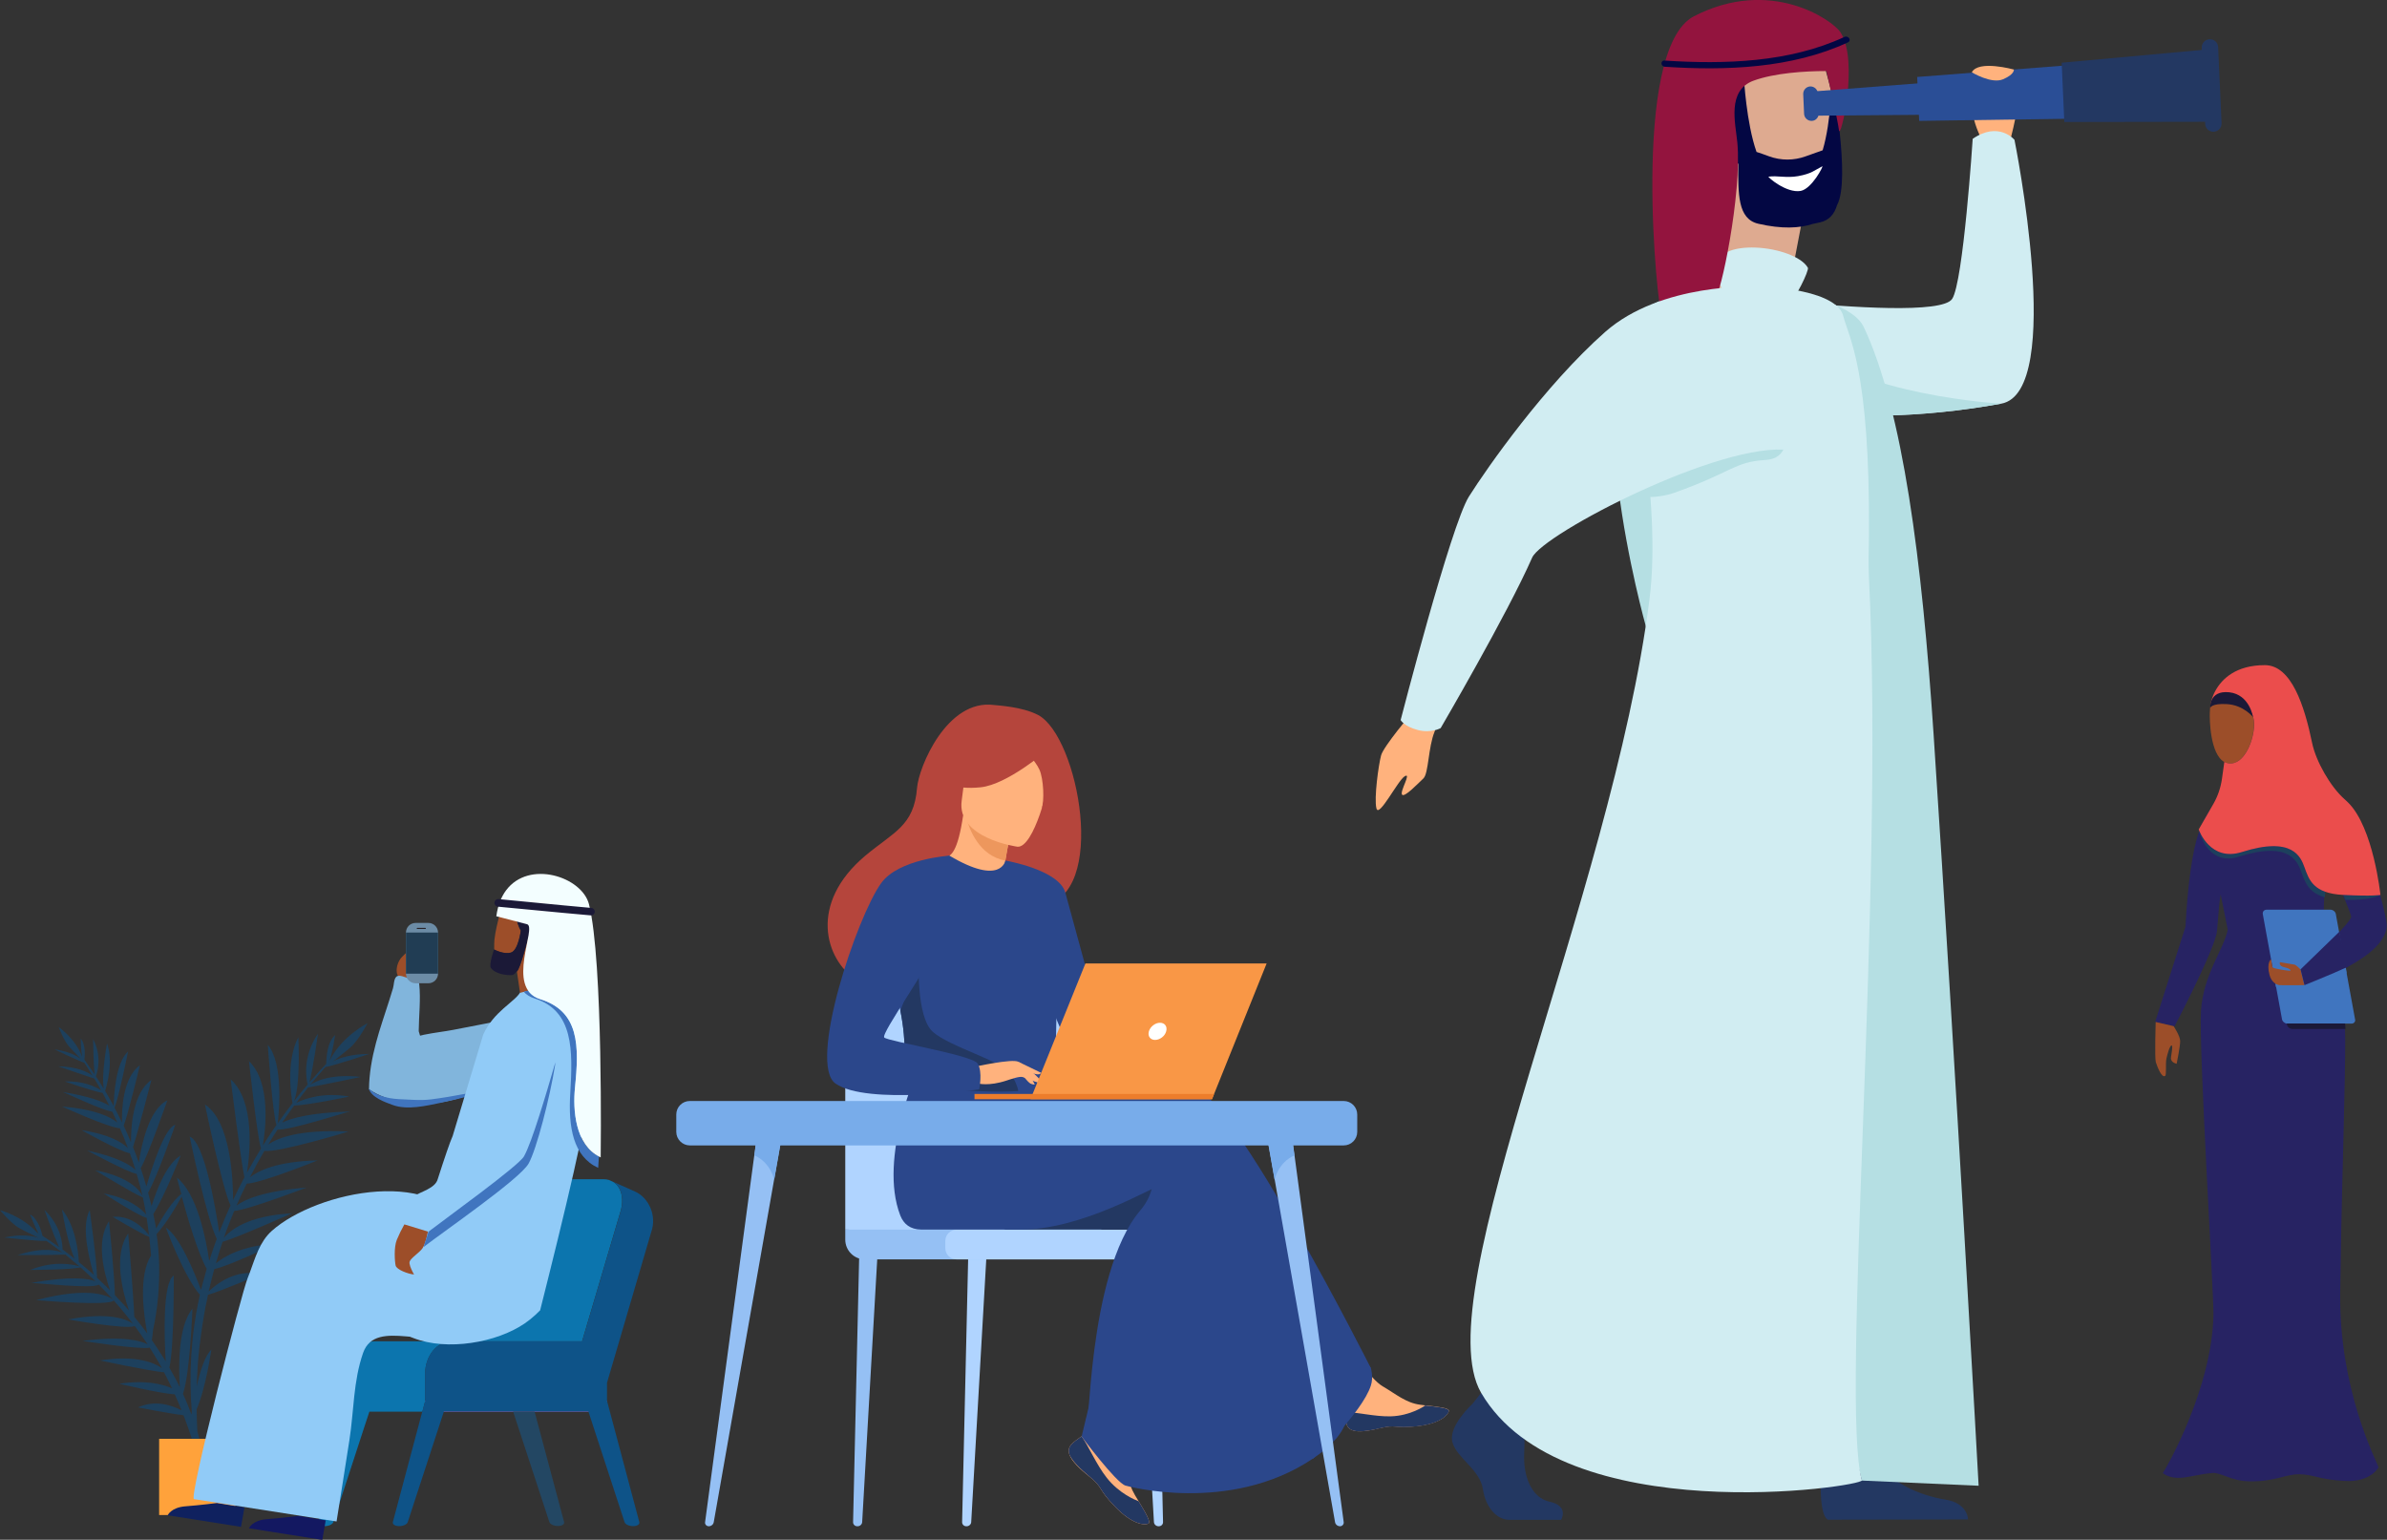 <?xml version="1.0" encoding="utf-8"?>
<!-- Generator: Adobe Illustrator 18.1.1, SVG Export Plug-In . SVG Version: 6.00 Build 0)  -->
<svg version="1.1" id="Слой_1" xmlns="http://www.w3.org/2000/svg" xmlns:xlink="http://www.w3.org/1999/xlink" x="0px" y="0px"
	 viewBox="0 0 1891.5 1220.2" enable-background="new 0 0 1891.5 1220.2" xml:space="preserve">
<rect x="0" y="0" width="1891.5" height="1220.2" fill="#333333" stroke="none"/>
<g id="PALM_3_">
	<g id="PALM_4_">
		<rect id="VASE_1_" x="126.1" y="1140.2" fill="#FFA23B" width="60.4" height="60.4"/>
		<path id="PALM_5_" fill="#1D405D" d="M48.8,992.2c-1.6-1.3-3.2-2.5-4.9-3.7c-2.3-1.7-4.7-3.5-7.1-5.1c-4.3,0.5-33.5-2.7-33.5-2.7
			c13.5-2.9,22.5-1.4,27.4,0.3c-4.7-2.3-13.9-6.8-16-8.1C8.2,968.9,0,959,0,959s17.5,4.6,29.3,17.7c0.4,0.2,0.7,0.4,1.1,0.6
			c-3.2-6.1-6.6-14.9-6.6-14.9c5.8,3,8.7,12,9.9,17c3.8,2.4,7.6,4.9,11.3,7.5c0.6,0.4,1.2,0.9,1.8,1.3c-4.5-9.8-11.5-29-11.6-29.4
			c12.5,11.9,14.3,25.5,14.4,31.4c3.2,2.3,6.4,4.7,9.5,7.2c-5.9-13-10-39-10-39c10.9,13.4,13,34.1,13.4,41.8
			c3.5,2.8,6.9,5.7,10.3,8.7c0.5,0.5,1.1,0.9,1.6,1.4C71,999,63.9,972.2,71.1,959c0,0,5.8,41.6,5.8,53.6c3.5,3.2,7,6.6,10.4,10
			c-4.7-13.2-11.6-39.1-0.9-54.8c0,0,4.5,44.1,4.6,58.5c2.5,2.6,4.9,5.2,7.3,7.8c1.3,1.5,2.6,2.9,3.9,4.4
			c-5.3-15.4-12.5-44.3-0.6-61c0,0,4.2,49.3,4.8,66c3.6,4.3,7,8.8,10.3,13.3c-2.9-15.2-7.1-46,3-61.8c-0.3-4.1-0.7-8.3-1.2-12.4
			c0-0.1,0-0.1,0-0.2c-0.1-0.6-0.1-1.2-0.2-1.9c0-0.1,0-0.2,0-0.3c-6.5-2.4-29-15.9-29-15.9c15.2-1.4,25.5,10.2,28.8,14.5
			c-0.3-2.8-0.7-5.5-1.1-8.3c-0.1-0.8-0.2-1.7-0.4-2.5c0,0,0-0.1,0-0.1c0,0,0,0,0,0c-0.1-0.9-0.3-1.8-0.4-2.8
			c-6.4-1.4-34-19.3-34-19.3c20.5,3.7,30.1,12.5,33.6,16.7c-0.4-2.6-0.9-5.1-1.4-7.7c-0.4-2-0.8-3.9-1.2-5.9
			c-6.4-2.3-37.8-21.5-37.8-21.5c27.8,5.2,35.6,16.5,37.5,20.3c-0.6-2.8-1.3-5.6-2.1-8.4c-0.8-3-1.6-6-2.5-9
			c-7.6-1.5-38.8-18.4-39.3-18.6c24.8,5.3,34.6,11.8,38.4,15.5c-0.3-1-0.6-2.1-1-3.1c-1.1-3.4-2.2-6.8-3.5-10.2
			c-8.4-1.5-38.2-18.3-38.2-18.3c22.3,3.4,32.3,9.9,36.7,14.2c-0.1-0.2-0.2-0.5-0.3-0.7c-1.9-5.1-3.9-10.1-6.1-15
			c-8.6-0.3-45.8-17.2-45.8-17.2c26.8,2.2,38.7,8.4,43.8,12.7c-1.3-2.9-2.6-5.7-4-8.6c-8.3-1.2-36.6-14.8-39.2-15.6
			c21.3,3.4,31.8,7.7,36.8,10.8c-1.7-3.4-3.5-6.8-5.3-10.1c-7.7-1.3-30-9.1-30-9.1c14.3-0.6,24.1,4,28.8,7c-1.7-3.1-3.5-6.2-5.4-9.3
			c-8.8-2.8-28.5-9.7-28.5-9.7c15.2,0.4,23.3,4.5,27.1,7.4c-0.1-0.2-0.2-0.3-0.3-0.5c-2-3.3-4.1-6.5-6.2-9.7
			c-4.8-1.6-23.6-10.6-23.6-10.6c11.2,1.5,17.7,5.1,21.1,7.7c-3-3.1-8.9-9-10.1-10.6c-4-4.9-7.7-14.8-7.7-14.8s13.3,9.1,18.5,23.4
			c0,0,0,0,0,0c0,0.1,0.1,0.1,0.1,0.2c-1-5.6-1.2-14.5-1.2-14.5c3.9,4.2,3.4,13,3,16.8c2.6,3.6,5.2,7.3,7.7,11
			c0.1,0.2,0.2,0.4,0.4,0.6c-1-7.8-1.2-28-1.2-28c7.1,13.9,3.5,25.9,2.2,29.5c2.1,3.3,4.2,6.6,6.3,9.9c-2.2-10.4,2.5-35.9,2.5-35.9
			c5.3,14.8-0.3,33.7-1.5,37.6v0c2.4,4,4.6,8,6.8,12c0.1-7.5,1.4-34.2,11.4-43.3c0,0-7.8,38.7-10.8,44.5c0.1,0.2,0.3,0.5,0.4,0.7
			c1.9,3.7,3.8,7.4,5.6,11.1c-0.3-10.2,0.6-35.4,14.2-45.4c0,0-9.4,39-12.9,48c2,4.3,4,8.7,5.8,13.1c-0.1-12.7,1.6-39.3,16.2-49.4
			c0,0-10.7,41.4-14.6,53.2v0c1.6,4.1,3.2,8.2,4.6,12.3c2-13.6,8-42.3,22.6-49.3c0,0-14.7,42.3-21.1,53.8c1.4,4.1,2.7,8.2,3.9,12.4
			c0.2,0.7,0.4,1.3,0.6,2c4.6-15.8,14.8-47,22.9-48.8c0,0-14,40.5-21.5,53.7l0.2,0.9c0.3,1.3,0.7,2.6,1,3.9l1,3.9
			c0.2,0.7,0.3,1.3,0.5,2c4.1-13.3,11.9-33.4,23.1-40.2c0,0-12.7,32.2-21.7,46.5c0.5,2.5,1,5,1.5,7.5c0.2,1.1,0.4,2.3,0.6,3.4
			c0,0.2,0.1,0.3,0.1,0.5c0.1-0.2,0.2-0.3,0.3-0.5c5-9,12.9-21.8,19.7-26.8c0-0.1,0-0.1-0.1-0.2v0c-2.1-7.6-3.4-12.8-3.4-12.8
			c16,12.8,23,48.2,25.6,66.1c0.4-1.3,0.8-2.6,1.2-3.8c1.5-4.6,3.1-9.3,4.8-13.8c-7.8-14.9-21.5-81-21.5-81
			c11.6,4.3,20.4,55.7,23.4,75.9c0.3-0.8,0.6-1.7,1-2.5c2.5-6.4,5.2-12.7,8-18.9c-6.3-12.7-20.3-79.9-20.3-79.9
			c20.3,13.2,22.3,58.9,22.3,75.7c2.8-6.1,5.8-12.1,9-18c-3-13.7-10.9-77.7-10.9-77.7c19.5,17.7,15.3,58.5,12.9,74.1
			c3.5-6.5,7.3-12.9,11.1-19.2c-3.2-10.6-9.5-69.3-9.5-69.3c17.7,17,13.1,54.5,11,66.9c3-4.8,6.1-9.5,9.3-14.2
			c0.5-0.7,1-1.5,1.5-2.2c-3-7.3-6.9-63.4-6.9-63.4c12.4,14.5,9,52.6,7.9,62.1c3.8-5.4,7.7-10.7,11.7-15.9
			c-0.8-4.4-5.6-32.4,4.6-52.3c0,0,2,37.6-3.4,50.7c3.5-4.5,7.1-8.9,10.8-13.2c-1.2-4.8-4.2-22.1,8.2-40.3c0,0-4,28.3-6.8,38.6
			c0.1-0.1,0.1-0.1,0.2-0.2c4.3-4.9,8.6-9.8,13.1-14.5c0.1-5.2,0.9-17.6,7.1-22.7c0,0-1.9,12.4-4.3,19.8c0-0.1,0.1-0.1,0.2-0.2
			c0,0,0,0,0,0c9.7-19,29.8-29.1,29.8-29.1s-6.8,12.9-13.2,18.9c-1.8,1.7-9.3,7.6-14.2,11.4c5.4-2.8,14.6-5.9,28.7-5.9
			c0,0-28.3,9.4-34.7,10.4c-0.1,0.1-0.2,0.3-0.4,0.4c-3.7,4.1-7.2,8.3-10.7,12.5c-0.3,0.4-0.6,0.7-0.9,1.1
			c5.1-3.3,17.2-8.7,40.1-6.2c0,0-29.7,6.3-41.9,8.4c-3.2,4-6.4,8.1-9.4,12.2c6.4-3.2,21.3-8.7,42.1-5c0,0-33.7,7-43.7,7.1
			c-3.2,4.4-6.4,8.9-9.5,13.5c7.1-3.4,22.2-7.9,53.8-8.8c-3.9,0.7-47.1,14.9-57.5,14.4c-2.6,3.9-5,7.8-7.4,11.8
			c7.1-5,24.4-12.2,63.7-10.3c0,0-56.2,17.1-66.7,15.3c-4,6.9-7.9,13.9-11.5,21c6.5-5.1,21.4-12.7,53.6-13.4
			c0,0-44.7,18.1-56.1,18.4c-2.9,5.7-5.6,11.6-8.1,17.4c5.9-4.5,20.6-11.5,55.5-14.3c0,0-46.1,17.7-57.3,18.5
			c-2.2,5.3-4.3,10.6-6.3,15.9c-0.7,1.8-1.3,3.6-1.9,5.4c4.9-5.9,18.8-17.5,54-19.4c0,0-44.2,19.6-55,22.6
			c-1.5,4.3-2.8,8.5-4.1,12.8c-0.4,1.4-0.8,2.8-1.2,4.2c6.6-5.4,21.2-14.2,47.6-15.5c0,0-37.7,17.9-48.9,20.1
			c-1.2,4.3-2.3,8.7-3.3,13c-0.3,1.6-0.7,3.2-1.1,4.7c6.2-6,21.7-18.1,41.1-13.7c0,0-31.3,13.5-41.7,16.4c-0.3,1.2-0.5,2.4-0.7,3.7
			l-0.6,2.8l-0.3,1.4l-0.3,1.4c-0.3,1.8-0.7,3.7-1,5.5c-0.3,1.8-0.6,3.7-0.9,5.6l-0.5,2.8l-0.4,2.8l-0.8,5.6l-0.7,5.6
			c-0.1,0.9-0.2,1.9-0.4,2.8l-0.3,2.8c-0.2,1.9-0.4,3.7-0.6,5.6c-0.3,3.7-0.7,7.5-0.8,11.2c-0.3,4.3-0.5,8.6-0.6,12.9
			c2.6-11.7,6.4-24.1,11.6-29.1c0,0-4.4,30.7-11.7,47.3c0.1,5.9,0.3,11.7,0.6,17.6c0.5,1.9,1.1,3.8,1.6,5.7H152
			c-1.4-4.3-2.8-8.5-4.4-12.7l-1.5-4.1c-0.2-0.6-0.5-1.2-0.7-1.8c-11.5-1.3-36-6.2-36-6.2c13.5-6.2,26.7-1.7,34.4,2.3
			c0-0.1-0.1-0.2-0.1-0.4c-0.3-0.7-0.6-1.3-0.8-2l-1.7-4c-0.9-2-1.8-4.1-2.7-6.2c-12-0.8-43.9-8.4-43.9-8.4
			c20.8-3.3,34.4,0.4,41.7,3.6c-0.2-0.4-0.4-0.7-0.5-1.1l-1.9-3.9c-1.3-2.6-2.6-5.1-3.9-7.7c-11.1-0.9-50.8-9.4-50.8-9.4
			c28.9-4.5,43.1,1.9,49.1,6.1c-0.8-1.6-1.7-3.1-2.6-4.6c-2.3-3.9-4.6-7.8-7-11.6c-8.9,1.6-53.2-5.4-53.2-5.4
			c32.4-4.1,46.1-0.1,51.4,2.7c-0.1-0.2-0.3-0.4-0.4-0.7c-3.1-4.6-6.3-9.2-9.7-13.7c-7.3,2.8-52.7-5.3-52.7-5.3
			c32.5-6.2,46.4,0,51.2,3.3c-3.2-4.2-6.6-8.3-10-12.4c-1.7-2-3.4-4-5.2-6c0,0,0-0.1,0-0.1c0,0-0.2-0.2-0.6-0.6
			c0.2,0.2,0.4,0.5,0.6,0.7c-2.7,4.9-61.4-0.2-61.4-0.2c43.3-11.4,57.8-2.9,60.8-0.5c-3.6-4-7.4-8-11.2-11.8
			c-4.1,3.6-49.9-1.4-53.6-1.3c32.6-5.9,46-3.3,51-1.3c-1.6-1.5-3.1-3-4.7-4.5c-2.4-2.2-4.8-4.4-7.2-6.6c-6.8,2-39.9,2.1-39.9,2.1
			c19.3-7.8,34.4-4.3,39.1-2.8c-3.7-3.2-7.4-6.3-11.2-9.4c-10.6,0.5-37.9,0.4-37.9,0.4c20.1-6.6,31.7-3.7,36.3-1.7
			c-0.1-0.1-0.3-0.2-0.4-0.3C49.4,992.7,49.1,992.4,48.8,992.2z M120.4,1062.1c3.4,4.9,6.7,9.9,9.8,15c0.4,0.6,0.7,1.2,1.1,1.8
			c-1.1-19-2.6-62.4,6.4-68.1c0,0,0.3,57.4-3.5,73c1.7,2.9,3.3,5.8,4.9,8.8c1.2,2.2,2.3,4.5,3.4,6.7c-1-15.8-1.6-48.1,10-62.2
			c0,0-1.8,50.6-7.5,67.5c0.6,1.4,1.3,2.8,1.9,4.2c1.7,4,3.3,8.1,4.8,12.1c0.1-0.6,0.2-1.2,0.3-2c-0.3-3.5-0.5-7-0.7-10.5
			c-0.7-15.2-0.3-30.5,1.2-45.8c0.7-7.6,1.8-15.2,3.1-22.7c0.8-4.6,1.8-9.2,2.8-13.8c-12.8-14.9-27-53.3-27-53.3
			c11,6.9,22.7,35.6,27.9,49.4c0.4-1.6,0.8-3.1,1.2-4.7c1.1-4,2.2-8,3.3-12c-6.8-12.1-15.1-39.9-19.8-57.3
			c-3.6,6.6-12,21.1-19.6,29.4c-0.1,0.1-0.2,0.2-0.3,0.3c1.1,7.9,1.8,15.9,2,23.9c0.4,17.5-1.1,35.1-4.8,52.1
			c-0.3,3.1-0.6,5.8-0.9,7.7C120.3,1061.9,120.3,1062,120.4,1062.1z M63.5,1004.5c0,0,0.1,0,0.1-0.1c0,0-0.1,0-0.3-0.1
			C63.4,1004.3,63.4,1004.4,63.5,1004.5z"/>
	</g>
</g>
<path fill="#9D4E29" d="M315,772.7c-1.9-4.3,0.3-11.2,3.6-14.4c1.4-1.3,6.2-6.7,8.3-6.4c4.3,0.5,1.5,7.7,0.6,9.8
	c-1.2,2.8-2.7,5.4-3.6,8.4c-0.8,2.6-0.2,5.7-1.4,8.1C319.5,777.7,318.1,776.5,315,772.7z"/>
<g id="CHAIR_2_">
	<path fill="#0C75AE" d="M370.6,1062.9h89.3c0.4,0,0.9,0,1.3,0.1l30.4-102.7c3.2-10.6,0.6-19.8-5.7-23.7l-3.3-1.5c0,0,0,0,0,0
		c-1.3-0.4-2.8-0.6-4.4-0.6h-48.6c-11.6,0-24.4,11.5-28.6,25.8L370.6,1062.9z"/>
	<g>
		<path fill="#0C75AE" d="M257.3,1209.4c3.2,0,6.3-1.4,6.8-3.2l25.1-76.9l3.5-10.6h42l2.2-8.2v-21.8c0-14.2,9.4-25.8,21-25.8H297
			c-11.6,0-21,11.5-21,25.8v28.8l-4.5,16.9l-5.8,21.8l-13.3,49.9C251.9,1207.9,254.1,1209.4,257.3,1209.4z"/>
		<rect x="336.8" y="1110.1" fill="#FD64D6" width="144" height="8.6"/>
		<path fill="#0E5388" d="M316.3,1209.4c3.2,0,6.3-1.4,6.8-3.2l28.6-87.5h114.6l28.6,87.5c0.5,1.8,3.6,3.2,6.8,3.2
			c3.2,0,5.4-1.4,4.9-3.2l-25.6-96.1v-14.3l35.2-120c4.2-12.3-1.8-26.6-13.3-31.7l-16.9-7.5c6.3,3.9,8.9,13.1,5.7,23.7l-30.4,102.7
			v0c-0.4,0-0.9-0.1-1.3-0.1H357.8c-11.6,0-21,11.5-21,25.8v21.8l-2.2,8.2l-23.3,87.5C310.9,1207.9,313,1209.4,316.3,1209.4z"/>
		<g>
			<path fill="#234763" d="M406.6,1118.6l28.7,87.5c0.5,1.8,3.6,3.2,6.8,3.2c3.2,0,5.4-1.4,4.9-3.2l-23.4-87.5H406.6z"/>
		</g>
	</g>
</g>
<g>
	<g>
		<g>
			<path fill="#81B5DC" d="M340.8,874.4c-15.2,0.6-32.9-4-35.3-21.6c-1.2-8.9,1.8-18.9,9-24.5c11-8.5,31.4-9.6,44.8-12.2
				c10-1.9,19.9-3.9,29.9-5.8c16.8-1,29.2,8.5,36.4,8.7c0.5,0,4,4.9,4.4,4.9l1.3,2.2l1.6,2.6c-0.6,16.3-31.9,27.9-44.8,32.9
				c-14,5.4-27.9,10.9-42.9,12.5C343.7,874.3,342.2,874.4,340.8,874.4z"/>
			<path fill="#81B5DC" d="M324.7,775.4c2.1,0.4,3.8,0.2,5,0.4c1.4,0.3,2.2,1.1,2.5,4.1c1.3,12-0.3,25.2-0.4,37.3
				c4.9,16.1,8.1,27.7,9,32.3l2.2,6.8c-0.7,4.3-2.3,8.2-5.4,11.2c-5.5,5.3-13.5,5.9-20.4,5.1c-8.3-1-17.1-4.2-24.8-9.4
				c0.1-12.3,2.3-24.6,5.5-36.6c3-11.4,6.9-22.3,10.4-33.4c1-3.3,2-6.7,3.1-10c0.8-2.5,0.6-7.2,2.6-9.1
				C316.3,771.8,321.4,774.9,324.7,775.4z"/>
			<path fill="#4075BF" d="M327.9,871.6c4.6,0.2,9,0.2,13.8-0.4c18-2.3,35.8-6.1,53.5-9.8c-0.7,0.3-1.4,0.5-2.1,0.8
				c-14.3,4.8-29,8.6-43.8,11.7c-11.5,2.4-26.5,6-38,1.8c-6-2.2-17.1-6-19.1-13.1c7.4,6.9,17.7,8.3,27.4,8.6
				C322.4,871.3,325.2,871.5,327.9,871.6z"/>
		</g>
	</g>
	<g id="SHOES_8_">
		<path fill="#131861" d="M211.3,1203.9c10.8-0.8,25-2.6,25-2.6l21.8,3.5l-2.7,15.5l-58.1-9.2C197.3,1211,199.9,1204.8,211.3,1203.9
			z"/>
		<path fill="#0F215F" d="M146.9,1193.7c10.8-0.8,25-2.6,25-2.6l21.8,3.5L191,1210l-58.1-9.2
			C132.9,1200.8,135.5,1194.6,146.9,1193.7z"/>
	</g>
	<path fill="#91CBF7" d="M411.3,1051.6c-24,14-63.4,19.3-88.6,6.6c-12.9-6.5-26.9-5.8-40.4-10.5c-13.1-4.6-25.3-12.2-22.6-28.1
		c3.4-20.3,30.9-38,44.7-51.7c7.2-7.2,14.8-14.3,23.4-19.9c5.5-3.6,16.9-6.2,19-13.4c5.6-17.4,9.8-29.8,11.9-34.4l24.2-80.3
		c8.2-18.3,25.1-26,29.3-33.5c0.3-0.5,7.4-1.4,7.6-1.9l3-0.2l3.6-0.2l27.6-1.7c4.5,5.9,16.3,22.7,18.9,37.7
		c2,11.4-5.4,51.5-17.2,103.8c-0.3,1.5-0.7,3.1-1,4.6c-7.6,33.4-17,71.4-26.7,109.9C423.1,1043.4,417.6,1048,411.3,1051.6z"/>
	<path fill="#91CBF7" d="M197.9,1008.6c4.3-11.6,7.8-24.5,17.4-33.1c35.4-31.7,134.9-53.1,157.3,4.6c7.2,18.6,6.3,59.8-8.4,73.2
		c-20.8,19.1-66.4-10.1-76.5,18.9c-7.8,22.4-7.2,45.8-10.8,68.9c-3.4,21.5-6.7,43-10.2,64.6c0,0-112.7-17.6-113-17.7
		c-4.3-0.7,37.7-163.4,42.6-175.3C196.8,1011.5,197.3,1010.1,197.9,1008.6z"/>
	<g id="HEAD_9_">
		<path id="HEAD_10_" fill="#9D4E29" d="M412.7,737.5c0,0-1.9,15.6-7.7,17.4c-5.4,1.7-12.5-1.9-13.4-2.4c-0.1-3.3,0.1-6.2,0.2-7.8
			c0.6-6.2,2.9-15.4,4.1-20.1c5.9,3.4,13.5,4.8,13.5,4.8S410.9,734.7,412.7,737.5z"/>
		<path id="NECK_9_" fill="#9D4E29" d="M443.7,769.8l1.5,8.2l-33.1,8.8l-2.5-17c2.7-2.1,8.8-26.3,8.8-26.3l-0.1-0.1
			c1.1-2.1,3.2-5.3,5-5.2c4.7,0.3,6.7,5.7,5.2,11c-1.4,5.2,9.8,15.5,14.9,16.8c0,0,0.1-0.2,0.4-0.7L443.7,769.8z"/>
		<path id="HAIR_10_" fill="#1B1937" d="M443.9,765.2c-0.2,0.4-0.4,0.7-0.4,0.7c-5.1-1.3-16.4-11.6-14.9-16.8
			c1.4-5.2-0.5-10.7-5.2-11c-1.8-0.1-3.9,3.1-5,5.2l0.1,0.1c0,0-6.1,24.2-8.8,26.3c-0.7,0.5-2.2,2.8-3.9,3c-4.7,0.4-13.7-1-16.9-5.8
			c-1.6-2.4,2.6-14.6,2.6-14.6s0,0,0.1,0.1c0.9,0.5,8.1,4.1,13.4,2.4c5.7-1.8,7.7-17.4,7.7-17.4c-1.8-2.8-3.2-8.2-3.2-8.2
			s-7.7-1.4-13.5-4.8c-3-1.7,5.9-0.6,5-3.4c-2.4-7.5,8.2-11.4,8.2-11.4s-10-6.7-6.4-5.5c3.5,1.2,25.9,2,30.6,1.9
			c4.8-0.2,24.8,6.7,28.1,16.3C463.6,729.1,446.7,760.2,443.9,765.2z"/>
	</g>
	<path id="ARM_1_" fill="#9D4E29" d="M313.5,1002.9c0.7,3.2,9.8,6.7,14.6,7.1c0,0-0.5-0.9-1.2-2.2c-1.2-2.4-2.9-6.2-2.3-8
		c0.8-2.8,7.7-7,10.2-10.6c2.5-3.6,4.3-13.2,4.3-13.2s0,0,0,0l-17.3-5.3l-1.4-0.4c-2.3,4.1-4.3,8.2-6,12.3
		C312,988.7,312.8,999.7,313.5,1002.9z"/>
	<g id="SHADOWS_1_">
		<path fill="#4075BF" d="M339.5,976.1l-3.8,12.1c16-12.4,76.1-53.8,83.1-66c6.3-11,17-52.7,21-77.8c0.1-0.9,0.2-1.8,0.3-2.6
			c-7.1,24.5-18.7,63.8-24.9,74.6C410.9,924,353.4,965.4,339.5,976.1z"/>
		<path fill="#4075BF" d="M474.6,916.4c-19-9.6-20.7-37.5-19-54.2c3.4-33.6,3.7-60.7-27.6-70.5c-4.4-1.4-7.4-3.7-9.5-6.7l-3.5,0.9
			c2,2.3,4.8,4.1,8.5,5.3c31.2,9.7,30.4,41.4,28.4,75c-1.7,27.2,2.3,50.2,22.1,59.3L474.6,916.4z"/>
	</g>
	<g id="ARAFAT_3_">
		<g>
			<path fill="#F3FEFF" d="M428,791.8c31.2,9.7,31,36.9,27.6,70.5c-1.7,16.8,0.1,44.9,19.4,54.4c0.3,0.2,0.6,0.3,1,0.5
				c0,0,2.1-156.1-9.3-200.7c-5.6-21.7-47.5-35.4-65.7-10.9c-3.8,5.1-6.5,11.8-7.7,20.5c0.1,0,1.9,0.5,24.3,6.3
				C425.9,734.4,400.1,783,428,791.8z"/>
		</g>
		<g>
			<path fill="#1B1937" d="M468.1,725.4c1.6,0.1,3.1-1.1,3.2-2.7c0.1-1.6-1.1-3.1-2.7-3.2c-0.3,0-33.5-3-73.5-7
				c-1.6-0.2-3.1,1-3.3,2.7c-0.2,1.6,1,3.1,2.7,3.3C434.5,722.4,467.8,725.4,468.1,725.4z"/>
		</g>
	</g>
</g>
<g>
	<g>
		<g>
			<path fill="#6C8CA6" d="M329.3,779.2h10.2c4.2,0,7.6-3.4,7.6-7.6V739c0-4.2-3.4-7.6-7.6-7.6h-10.2c-4.2,0-7.6,3.4-7.6,7.6v32.6
				C321.7,775.8,325.1,779.2,329.3,779.2z"/>
			<rect x="321.7" y="739" fill="#213D54" width="25.4" height="32.6"/>
			<path fill="#241D21" d="M330.6,736.1h6.5c0.2,0,0.4-0.2,0.4-0.4l0,0c0-0.2-0.2-0.4-0.4-0.4h-6.5c-0.2,0-0.4,0.2-0.4,0.4l0,0
				C330.2,735.9,330.4,736.1,330.6,736.1z"/>
		</g>
	</g>
</g>
<g>
	<g>
		<g>
			<path fill="#B0D4FF" d="M766,1209.5h-0.3c-1.9,0-3.4-1.5-3.3-3.4l5-218.1l14.8-1.7l-12.6,219.9
				C769.5,1208,767.9,1209.5,766,1209.5z"/>
		</g>
		<g>
			<path fill="#95C0F4" d="M679.6,1209.5h-0.3c-1.9,0-3.4-1.5-3.3-3.4l5-218.1l14.8-1.7l-12.6,219.9
				C683.1,1208,681.5,1209.5,679.6,1209.5z"/>
		</g>
		<g>
			<path fill="#B0D4FF" d="M918,1209.5h0.3c1.9,0,3.4-1.5,3.3-3.4l-5-218.1l-14.8-1.7l12.6,219.9
				C914.5,1208,916.1,1209.5,918,1209.5z"/>
		</g>
		<path fill="#B0D4FF" d="M669.8,974.4V824.9c0-26.3,21.3-47.6,47.6-47.6h107.7c26.3,0,47.6,21.3,47.6,47.6v155.2L669.8,974.4z"/>
		<path fill="#95C0F4" d="M892,998H685.4c-8.6,0-15.6-7-15.6-15.6v-8H892V998z"/>
		<path fill="#B0D4FF" d="M918.7,998H757.9c-4.9,0-8.8-4-8.8-8.8v-5.9c0-4.9,4-8.8,8.8-8.8h160.8c4.9,0,8.8,4,8.8,8.8v5.9
			C927.5,994.1,923.5,998,918.7,998z"/>
	</g>
	<g>
		<path fill="#233862" d="M919.7,939.4c-15.4,26.9-20.4,35-20.4,35H795.3C795.3,974.4,931.4,918.9,919.7,939.4z"/>
		<g>
			<path fill="#FFB27D" d="M848.8,1144.9c-2.1,2.4-2.4,5.1-1.3,8c0,0,0,0,0,0c1.9,5.3,8.3,11.3,15.7,17.2c0.9,0.8,1.8,1.5,2.5,2.1
				c0.2,0.2,0.4,0.3,0.6,0.5c0.1,0.1,0.3,0.3,0.4,0.4c6.9,6.4,4.3,7.8,16.7,20.7c14.1,14.7,23.8,15,26.6,13.6
				c2.3-1.1-2.4-8.9-7.7-17.7c-0.3-0.4-0.5-0.8-0.8-1.3c-0.7-1.2-1.4-2.3-2.1-3.5c-6.2-10.5-4.6-15.5-3.1-31.2
				c1.2-12.7,19.8-71.2,19.8-71.2l-27-4.7c0,0-8.1,46.5-17.1,53.7c-4.8,3.8-10.2,3.9-14.8,6.7c-0.3,0.2-0.6,0.4-1,0.6
				C853.6,1140.7,850.9,1142.5,848.8,1144.9z"/>
			<path fill="#233862" d="M848.8,1144.9c-2.1,2.4-2.4,5.1-1.3,8c0,0,0,0,0,0c2.4,5.3,8.6,11.2,15.7,17.1c0.9,0.8,1.8,1.5,2.5,2.2
				c0.2,0.2,0.4,0.3,0.6,0.5c0.1,0.1,0.3,0.3,0.4,0.4c6.9,6.4,4.3,7.8,16.7,20.7c14.1,14.7,23.8,15,26.6,13.6
				c2.3-1.1-2.4-8.9-7.7-17.7c-2.7-1-15.5-6.2-25.2-18.5c-8.5-10.8-14.2-24.8-20-32.9c-0.3,0.2-0.6,0.4-1,0.6
				C853.6,1140.7,850.9,1142.5,848.8,1144.9z"/>
			<path fill="#FFB27D" d="M1066.9,1128c1.7,8.4,13.6,7,26.9,3.7c13.3-3.2,10.1,0.6,29.1-1.5c18.9-2.1,24.7-9.2,25.2-12
				c0.5-2.5-8.8-3.4-18.9-4.5c-1.3-0.1-2.5-0.3-3.8-0.5c-11.3-1.4-19.6-8.7-29.9-14.7c-9.7-5.7-24.3-28.8-24.3-28.8l-26,2.1
				c0,0,13.6,20.7,18.9,29.7c3.1,5.3,2.9,12.3,2.5,17.7C1066.5,1122.1,1066.3,1125.1,1066.9,1128z"/>
			<path fill="#233862" d="M1093.8,1131.8c13.3-3.2,10.1,0.6,29.1-1.5c18.9-2.1,24.7-9.2,25.2-12c0.5-2.5-8.8-3.4-18.9-4.5l-0.1,0.2
				c0,0-11.3,8-27.1,8.4c-12.8,0.3-26.4-3.4-35.3-3.2c-0.2,2.9-0.4,5.9,0.2,8.9C1068.6,1136.4,1080.5,1135,1093.8,1131.8z"/>
			<path fill="#2B478B" d="M1086.3,1084.1l-82.6,35.5l-30.3,26.7c0,0-63.4,7.2-71.7,4.9c-7.6-2.2-41.1-27.1-41.1-27.1
				c3.3,23.1,0-114.4,43-164.9c11.4-13.4,8.9-24.4,14.1-30.5C943.2,898.5,1086.3,1084.1,1086.3,1084.1z"/>
			<path fill="#2B478B" d="M942.8,858.4c-15.9-5.1-61.2,1.5-106.8,10.4l-9.5-15.7l-98.4-7.7c0,0-32.5,72-14.7,117.8
				c2.6,6.7,7.8,11.1,16.6,11.2c0,0,1.4,0,1.4,0c0,0,58.5,0,77.6,0c48.9,0,103.5-33.6,110.6-35c11.6-2.3,16.2,20.8,27.8,45.1
				c11.6,24.3,92.9,171.6,92.9,171.6s39-36.4,46-58.1c2.2-6.7,0-13.8,0-13.8S978.6,870,942.8,858.4z"/>
			<path fill="#B5453C" d="M822.6,566.6c-12.6-6.6-31.8-7.5-34.9-7.9c-37.3-5-59.7,49.2-61,65.6c-2.4,30.3-18.4,34.9-41,53.8
				c-45.2,38-31.9,82.1-7.2,98.5c14.8,9.8,40.9,0,40.9,0c0.4,0.3,71.4-39.7,106.5-59C878.4,710.1,854.7,583.5,822.6,566.6z"/>
			<path fill="#FFB27D" d="M796.6,701.2c0.2,0.1-17.2,6-28.9,0.9c-10.9-4.8-19.2-22.8-19.1-22.8c5-0.2,10.4-4.6,14.6-33.1l2.1,0.8
				l35.6,12.8c0,0-2.6,11.4-4.3,22.3C795.4,691.1,794.6,699.9,796.6,701.2z"/>
			<path fill="#ED975D" d="M801,659.7c0,0-2.6,11.4-4.3,22.3c-20.5-3.7-28.5-24.1-31.4-35.1L801,659.7z"/>
			<path fill="#FFB27D" d="M806.3,671c0,0-48.7-6.5-44.2-36.8c4.5-30.3,1.3-51.5,32.6-48.6c31.3,2.9,35.6,15.4,36.6,25.8
				C832.2,621.9,819.1,671.9,806.3,671z"/>
			<path fill="#B5453C" d="M829.5,594.8c0,0-31.2,26.9-52.4,29.1c-21.2,2.2-29.3-4.6-29.3-4.6s12.5-10.4,20-27.1
				c2.2-4.9,6.9-8.3,12.3-8.8C795.3,581.9,824.1,581.3,829.5,594.8z"/>
			<path fill="#B5453C" d="M810,592.4c0,0,10.4,10.1,13.7,17.6c3.2,7.2,4.1,24.5,1.6,31.4c0,0,16.3-31.6,7.1-47
				C822.6,578,810,592.4,810,592.4z"/>
			<path fill="#2B478B" d="M837.6,773c-1.5,98.7-0.4,78-11.2,87.4c-2.6,2.3-9.9,3.6-19.5,4.2c-30.3,2-83.4-3-85.5-8.6
				c-7-19.3-2.1-25.4-7.9-55c-0.6-3.1-1.4-6.6-2.2-10.3c-4.9-20.3-9.6-27.3,7.6-59.9c15.6-29.6,31.8-53.6,33.3-52.8
				c41.2,24.5,44.5,3.9,44.5,3.9S838.3,724.8,837.6,773z"/>
			<path fill="#2B478B" d="M903.6,959.1c-16.4,52.5-46.5,179.3-46.5,179.3s27.3,36.7,34.8,38.9c0,0,82.1,23.1,148.3-21.3
				c66.2-44.3-7.3-78-7.3-78L903.6,959.1z"/>
			<path fill="#2B478B" d="M796.8,682c0,0,42.4,7.2,47.4,25.4c5,18.3,34.3,125.6,34.3,125.6s-21.6,3.9-31.5-6.1
				c-10-10-34.6-92.4-34.6-92.4L796.8,682z"/>
			<path fill="#233862" d="M806.9,864.6c-30.3,2-83.4-3-85.5-8.6c-7-19.3-2.1-25.4-7.9-55l14.6-41.1c0,0-2.4,45.8,11.1,57.8
				c13.5,12,55.2,23.2,61.8,33.3C804.2,855.9,806.3,860.7,806.9,864.6z"/>
			<path fill="#FFB27D" d="M772.2,845.4c0,0,29.8-6.6,34.7-4c4.8,2.6,16.6,12.3,18.1,15.7c1.5,3.4-10.7-2.5-14.7-3.6
				c-2.6-0.7-9.3,1.7-12.7,2.8c-14.1,4.7-22.7,2.3-22.7,2.3L772.2,845.4z"/>
			<path fill="#2B478B" d="M752.2,678.1c0,0-40.1,2.5-54,21.8c-19.5,27.2-58.3,143.3-36.1,158.8c25,17.4,113.8,4.6,113.8,4.6
				s3-13.8-1.2-20.5c-4.1-6.7-70.9-17.5-74-20.6c-3.1-3.1,38.5-60.1,38.5-69.4C739.4,743.6,752.2,678.1,752.2,678.1z"/>
			<path fill="#FFB27D" d="M808.3,849.7c0,0,6.3,8.1,8.3,9c2.1,1,3.4,0.7,3.4,0.7l-4.2-7.6L808.3,849.7z"/>
			<path fill="#FFB27D" d="M806.9,841.4l18.2,8.8c0,0-0.8,1.3-3,1.2c-2.2-0.1-7.9-2.2-7.9-2.2L806.9,841.4z"/>
		</g>
		<g>
			<g>
				<polygon fill="#F99746" points="816.6,871.1 960.4,871.1 1003.7,763.5 860.1,763.5 				"/>
				<polygon fill="#ED7D2B" points="962.1,866.9 772.2,866.9 772.2,871.1 960.4,871.1 				"/>
			</g>
			<path fill="#FFFFFF" d="M924.1,817.3c1.1-3.8-1.1-6.8-4.9-6.8c-3.8,0-7.7,3.1-8.8,6.8c-1.1,3.8,1.1,6.8,4.9,6.8
				C919.1,824.1,923.1,821.1,924.1,817.3z"/>
		</g>
	</g>
</g>
<path fill="#233862" d="M1443.4,1159c0,0-3.5,41,5.1,45.3l111-0.2c0,0,0-12.8-17.8-15.7c-17.8-2.8-49.1-13.3-54.4-36.5
	C1481.9,1128.7,1443.4,1159,1443.4,1159z"/>
<path fill="#233862" d="M1166.9,1112.4c0,0-19.8,18-15.9,30.8c3.9,12.8,21.7,21.3,24.1,37c2.4,15.7,12,24.2,20.7,24.2
	c8.7,0,41.3,0,41.3,0s6.4-11-9-14.3c-15.4-3.3-21.2-21.7-20.3-38.8c1-17.1-1.4-39.8-1.4-39.8l-32.8-7.6L1166.9,1112.4z"/>
<g>
	<g>
		<g>
			<g>
				<path fill="#95C0F4" d="M561.6,1209.5c2,0,3.7-1.4,4-3.3l19.6-111.3l28.2-160l7.9-44.7l-20.1-0.6l-3.5,26l-24.5,182.6
					l-14.5,108.2C558.5,1208,559.9,1209.5,561.6,1209.5z"/>
			</g>
			<path fill="#78ACEA" d="M597.8,915.6c13,5.7,15.7,19.3,15.7,19.3l7.9-44.7l-20.1-0.6L597.8,915.6z"/>
		</g>
		<g>
			<g>
				<path fill="#95C0F4" d="M1061.9,1209.5c-2,0-3.7-1.4-4-3.3l-19.6-111.3l-28.2-160l-7.9-44.7l20.1-0.6l3.5,26l24.5,182.6
					l14.5,108.2C1064.9,1208,1063.6,1209.5,1061.9,1209.5z"/>
			</g>
			<path fill="#78ACEA" d="M1025.7,915.6c-13,5.7-15.7,19.3-15.7,19.3l-7.9-44.7l20.1-0.6L1025.7,915.6z"/>
		</g>
		<path fill="#78ACEA" d="M546.6,907.7h518.2c5.9,0,10.7-4.8,10.7-10.7v-13.8c0-5.9-4.8-10.7-10.7-10.7H546.6
			c-5.9,0-10.7,4.8-10.7,10.7V897C535.9,902.9,540.8,907.7,546.6,907.7z"/>
	</g>
</g>
<g>
	<path fill="#FFB27D" d="M2004.6,764.2"/>
</g>
<path fill="#FFB27D" d="M1571.2,112.1c0,0-18.3-32.5,0-39.1c18.3-6.6,26.5-0.5,27.4,6.9c0.9,7.4-7,36.6-7,36.6L1571.2,112.1z"/>
<path fill="#D1EDF2" d="M1585.8,319.9c-33.3,6-64,8.8-91.6,9.4c-26.3,0.6-49.8-0.8-70.4-3.2c-5.5-0.6-10.9-1.3-16-2.1
	c-54-8.2-83.8-22.7-83.8-22.7s54.3-66.4,94.2-62.4c46.7,4.7,120.9,9.8,128.7-2c8.9-13.2,16.3-126.9,16.3-126.9
	c20.7-14.2,33.1,0.8,33.1,0.8S1636.8,310.7,1585.8,319.9z"/>
<path fill="#B5DFE3" d="M1585.8,319.9c-33.3,6-64,8.8-91.6,9.4c-26.3,0.6-49.8-0.8-70.4-3.2c-12.4-39.5-21.4-79.9,3.6-55.6
	C1471.5,313.5,1585.8,319.9,1585.8,319.9z"/>
<path fill="#FFB27D" d="M1119.1,564.6c0,0-22.7,26.7-24.7,34c-2,7.4-5.7,34-3.7,42c1.9,8,17-22.3,22.5-25.5
	c5.5-3.2-4.1,12.1-2.2,14.6c1.9,2.6,12.7-8.9,16.9-12.8c4.2-3.9,3.8-24.8,8.9-37.1C1141.8,567.4,1119.1,564.6,1119.1,564.6z"/>
<path fill="#ED7D2B" d="M1310.6,552.7c9.4-30.4,31.4-88.4,24.8-216.9c-0.6-12-0.3-23.2,0.9-33.7l0,0c28.1-2.4,71.2,28,71.2,28
	S1380.9,491.5,1310.6,552.7z"/>
<g id="MUSLIM_WOMAN">
	<path id="DRESS_1_" fill="#272363" d="M1713.8,1167.4c3.6-5.2,39-67.4,40.2-125.5c0.3-15.6-11.8-212-9.9-241
		c1.9-28.9,18.2-48.7,21.2-64.2l-5.6-27.9c-2,11.5-2.3,27.6-3.4,31.8c-5.2,19.7-33.2,72.8-33.2,72.8l-15.3-3.6l24-75.4
		c1.7-32.1,5.4-60.7,10.8-75.4c0-0.1,0.1-0.2,0.1-0.3c12-31.7,28.1-30.3,28.1-30.3l63.3-3.2c3.5,0.2,6.6,0.6,9.2,1.4
		c2.7,0.4,18.3,3.6,25.1,22.4c2.8,7.9,11.9,38.1,17.7,60.2c3,11.5,5.2,20.8,5.2,23.8c0,12.8-14.5,24.2-29.8,32.6
		c-1,0.5-1.9,1-2.9,1.5c-3,1.6-5.9,3-8.8,4.3c-2.1-7.5-4.2-14.9-5.8-23c3.3-3.2,6.6-6.5,9.4-9.5c0.9-1,1.8-1.9,2.6-2.8
		c4.4-4.8,7.4-8.6,7.1-9.8c-0.4-2.1-2.4-7.1-4.9-13.2c-0.5-1.3-1.1-2.6-1.7-3.9c-3.5-8.1-7.6-17.4-10.7-24.1
		c-1.7,7.8-2.9,15-3.6,21.6c-0.2,1.5-0.3,3-0.4,4.4c-1.1,14.6,0,26.5,2,37.3c-10.5,10.2-21.3,19.9-21.3,19.9l3.1,12.5
		c0,0,11-3.5,24-9.4c3.5,12.2,7,24.5,8.3,39.9c0.1,1.4,0.2,2.8,0.3,4.2c0.1,2.5,0.2,5.2,0.2,7.9c0,35.1-2.2,101.6-3.2,153
		c0,2.4-0.1,4.7-0.1,7c-0.3,16.3-0.5,30.8-0.7,41.8c-0.8,75.9,28.2,131.3,30.4,137.6c0,0-6,11.9-26.6,10.8
		c-20.6-1.1-24.8-5.1-35.9-5.3c-11.2-0.2-19.5,6-40.2,5.6c-14.3-0.3-22.2-7.2-29.1-6.6C1736.8,1168.6,1724.7,1175.2,1713.8,1167.4z"
		/>
	<g id="TABLET_2_">
		<path id="TABLET_1_" fill="#4075BF" d="M1863.3,811.2h-50.6c-0.2,0-0.4,0-0.6,0c-1.8-0.3-3.5-1.7-3.8-3.5l-15.2-83.2
			c-0.4-2,1-3.6,3-3.6h50.6c2,0,4,1.6,4.3,3.6l0.1,0.7l15.1,82.6C1866.7,809.6,1865.3,811.2,1863.3,811.2z"/>
		<path id="SHADOW_1_" fill="#1B1937" d="M1858.3,811.2c0.1,1.4,0.2,2.8,0.3,4.2h-42.1c-2,0-4-1.6-4.3-3.6l-0.1-0.7
			c0.2,0,0.4,0,0.6,0H1858.3z"/>
		<path id="SHADOW_2_" fill="#4075BF" d="M1803.2,779.6c0,0,2.5,1.3,6.6,1.3s16.3-0.1,16.3-0.1l32.8-13.9l0.6,4.3
			c0,0-28.2,13.3-33.4,13.3c-11.8,0-22.6-2.4-22.6-2.4L1803.2,779.6z"/>
	</g>
	<g id="ARMS">
		<path fill="#9C4E29" d="M1708.2,809.9c0,0-0.9,28.4,0.1,31.8c1.1,3.4,4.6,12.8,7.4,10.9c1.2-0.8,0.2-9.9,1-13.6
			c0.6-2.9,2.6-10.5,4.1-10.5c1.5,0-0.8,9.3-0.5,10.7c0.6,3.1,4.5,3.8,4.5,3.8s2.9-14,2.8-18.1s-5.2-11.7-5.2-11.7L1708.2,809.9z"/>
		<path fill="#9C4E29" d="M1823,768.3c0,0-3.4-3.6-4.9-3.9c-1.4-0.3-11.4-1.9-11.4-1.9s-1.1,2.4,2.1,3.6c1.7,0.6,6.1,1.3,6.3,3
			c0.1,0.8-14.2-1.5-14.4-2.6s-1.1-6.3-1.1-6.3s-3.8,2.6-1.2,12.4c1.4,5.4,5.2,7.9,8,8.1s19.6,0,19.6,0L1823,768.3z"/>
		<path fill="#272363" d="M1860.8,766c-13,6-34.7,14.7-34.7,14.7l-3.1-12.5c0,0,20.2-19.6,30.7-29.8
			C1855.2,746.6,1858.6,758.6,1860.8,766z"/>
	</g>
	<g id="HEAD_7_">
		<path id="FACE" fill="#9C4E29" d="M1768,605c-2.1,0.1-3.9-0.3-5.5-1.2c-11.1-6.2-11.7-33.5-11.4-39.4c0.1-2.3,0.2-4.6,0.7-6.6
			c0.1-0.2,0.1-0.4,0.2-0.6c1.1-3.5,3.8-6,11.5-6c12.3,0,18.9,8.6,21.8,17c0.3,0.8,0.5,1.7,0.6,2.8
			C1787.4,582,1780.2,604.3,1768,605z"/>
		<g id="SHAWL_1_">
			<path fill="#1D405D" d="M1842.6,706.7c-0.2,1.5-0.3,3-0.4,4.4c-13-3.8-15.7-12.2-18.6-20.1c-3-8.3-9.4-24.8-49.6-12.1
				c-21.6,6.9-29.5-13.7-31.4-19.9c-0.3-0.9-0.4-1.6-0.5-1.7c0,0.1,0.2,0.6,0.6,1.4c2.3,5.4,11.9,23.4,33.7,16.5
				c40.2-12.8,46.6,3.8,49.6,12.1C1828.8,694.7,1831.4,702.6,1842.6,706.7z"/>
			<path fill="#1D405D" d="M1886.3,709.2c0,0-7,4.4-27.7,3.9c-0.5-1.3-1.1-2.6-1.7-3.9C1880.8,710.4,1886.3,709.2,1886.3,709.2z"/>
			<path fill="#EB4D4C" d="M1886.3,709.2c0,0-5.5,1.2-29.4,0c-23.9-1.2-27.2-12-30.8-21.9c-3-8.3-9.4-24.8-49.6-12.1
				c-24.9,7.9-33.9-16.9-34.2-17.9c0,0,0,0,0,0l11.6-20.2c3.5-6.1,5.8-12.8,6.8-19.8l1.9-13.5c1.6,0.9,3.4,1.3,5.5,1.2
				c12.2-0.7,19.4-23.1,17.9-34c-0.1-1.1-0.4-2-0.6-2.8c-2.9-8.3-9.5-17-21.8-17c-7.6,0-10.4,2.5-11.5,6c-0.1,0.2-0.1,0.4-0.2,0.6
				l-0.1-0.3c0,0,0.7-4.8,4-10.6c5-8.8,15.9-19.8,38.9-19.8c21.1,0,31.4,32.3,37.5,61.8c3,14.4,14.4,34.4,25.4,44.2
				c1,0.9,2,1.8,3.1,2.9C1880.8,655.9,1886.3,709.2,1886.3,709.2z"/>
			<path fill="#1B1937" d="M1785.3,568.2c0,0-7.5-9.4-20.4-10.2c-12.9-0.8-13.5,3.1-13.5,3.1s-1.2-14.2,15.1-12.5
				C1782.7,550.4,1785.3,568.2,1785.3,568.2z"/>
		</g>
	</g>
</g>
<g>
	<g>
		<path fill-rule="evenodd" clip-rule="evenodd" fill="#DEAA90" d="M1416.7,233.8l-4.9,20.6c-10.4,8-8.3,6-13.8,15.9l-9.6-13.1
			l-41.7-30.5l-0.4,13c3.9-15.5,6-53.4,13.4-77.6c25.9-85.1-20-93.2-10-94.5c9.6-1.3,8.1,4,15.1,6.5l-2,1.9
			c9.8,10.4-7.6-18.4,6.1-13.9c7,2.3,78.5-11.8,78-5.6c5.1,18,30,106.7-16.7,106.6L1416.7,233.8z"/>
	</g>
</g>
<path fill-rule="evenodd" clip-rule="evenodd" fill="#030743" d="M1451.6,62.5c0,0-0.4,33.6-7.3,56.6c-4.1,1.4-8.7,3.1-13.5,4.8
	c-9.3,3.4-19.6,3.4-28.9,0c-3.5-1.3-6.9-2.5-10-3.5c-8.1-22.9-10-58.9-10-58.9s-38.4,38.1-25.9,114.6c13.9-33.5,19.3-45.5,21.5-46.6
	c-0.2,24.3-0.6,44,15.8,47.8c18.5,4.3,32.7,3.6,43,0.2c1.9-0.4,4-0.8,6-1.3c7.3-1.7,11.3-6.6,13.4-13.6v0
	C1466.8,142.4,1451.6,62.5,1451.6,62.5z"/>
<path fill-rule="evenodd" clip-rule="evenodd" fill="#B5DFE3" d="M1567.9,1177.4l-92.5-4.1l-171-676.2c0,0-59.8-211.5,2.9-254.3
	c33.9-23.2,154.2-16.4,169.6,16.4c31.1,66.1,46.2,185.9,55.3,322.5C1549.8,847.6,1567.9,1177.4,1567.9,1177.4z"/>
<path fill-rule="evenodd" clip-rule="evenodd" fill="#D1EDF2" d="M1432.6,212.2c-10.2-17.9-75.7-25.4-72.8,1.9
	c0.3,2.9,2.9,13.9,5.7,15.5c3.3,2,46.9,11.7,52.8,9.2C1422.1,238.3,1433.7,214.3,1432.6,212.2z"/>
<path fill-rule="evenodd" clip-rule="evenodd" fill="#D1EDF2" d="M1460.6,250.3c-9.2-36.2-181.1-30.4-171.4,20
	c2.1,10.9,28,125,17.9,204.5c-30.1,236.7-178.4,552.1-133.4,629c64.4,110,303.1,74.3,301.7,69.3c-17.3-60,18.1-463.4,5.6-715.2
	c-0.7-14.6-0.1-19.9,0-33.8C1481.9,292.2,1464.8,267.1,1460.6,250.3z"/>
<path fill-rule="evenodd" clip-rule="evenodd" fill="#B5DFE3" d="M1332.5,338.6c-12.1,8.1-63.6,20.6-50.9,44
	c8.2,15.1,33.6,12,44.9,8c46.8-16.6,47.5-24.6,72.7-26.1c34.7-2.1,3.8-65.2-6.6-59.1L1332.5,338.6z"/>
<path fill-rule="evenodd" clip-rule="evenodd" fill="#FFFFFF" d="M1444,131.8c-6.2,3.1-8.2,5.8-19.3,7.8c-9.3,1.6-16.2-0.6-23.3,0.4
	c-1,0.1,14.1,13.3,25.5,11.3C1435.8,149.6,1445.3,131.1,1444,131.8z"/>
<path fill-rule="evenodd" clip-rule="evenodd" fill="#93143E" d="M1458.3,25.4c-6.3-9.4-55.2-43.9-116-12.5
	c-50.9,26.3-28.3,236.7-25.8,234.6c13.5-11.4,30.9-13.4,42.6-11.9c4,0.5,21.4-82.2,17.6-122.6c-1.5-15.6-8.4-41.3,12.9-49.1
	c16.5-6,40.2-7.6,57.7-7.6c1.6,7,8.9,38.6,9.9,46.7C1458.1,112.6,1473.5,48.2,1458.3,25.4z"/>
<g>
	<path fill="#030743" d="M1319.2,52.9c48.6,3.2,100.7,1.3,145.1-19.3c3.2-1.5,0.4-5.8-2.8-4.3c-43.5,20.2-94.7,21.8-142.3,18.7
		C1315.7,47.6,1315.7,52.6,1319.2,52.9L1319.2,52.9z"/>
</g>
<g>
	<polygon fill="#2A4E96" points="1563.2,90.6 1436,91.7 1435.2,72.6 1561.9,62.8 	"/>
	<polygon fill="#2A4E96" points="1659.2,93.8 1520.8,95.8 1519.2,61 1657.2,50.3 	"/>
	<polygon fill="#233862" points="1752.6,96.5 1635.8,96.7 1633.7,49.7 1749.9,39.1 	"/>
	<path fill="#233862" d="M1754.2,104.4L1754.2,104.4c3.6-0.2,6.4-3.2,6.2-6.8l-2.7-60.3c-0.2-3.6-3.2-6.4-6.8-6.2l0,0
		c-3.6,0.2-6.4,3.2-6.2,6.8l2.7,60.3C1747.6,101.8,1750.6,104.6,1754.2,104.4z"/>
	<path fill="#2A4E96" d="M1435.7,95.8L1435.7,95.8c-3.2,0.1-5.9-2.3-6.1-5.5l-0.7-15.7c-0.1-3.2,2.3-5.9,5.5-6.1l0,0
		c3.2-0.1,5.9,2.3,6.1,5.5l0.7,15.7C1441.3,92.9,1438.9,95.7,1435.7,95.8z"/>
</g>
<path fill="#FFB27D" d="M1562.5,57.3c0,0,15.5,9.5,24.8,5.5c9.3-4,8.5-7.7,8.5-7.7S1567.7,47.3,1562.5,57.3z"/>
<path fill="#D1EDF2" d="M1391.1,227.1c0,0-74.7-3.3-119.2,36c-47.7,42.2-93.6,107.7-107.9,130.4c-14.3,22.7-54.1,177.1-54.1,177.1
	s2.6,5,13.6,7.9c10.5,2.8,18.1-1.5,18.1-1.5s52.7-90.1,72.5-135.1c8.2-18.7,150.6-92.8,204.2-85.1
	C1439.3,359.8,1391.1,227.1,1391.1,227.1z"/>
</svg>
